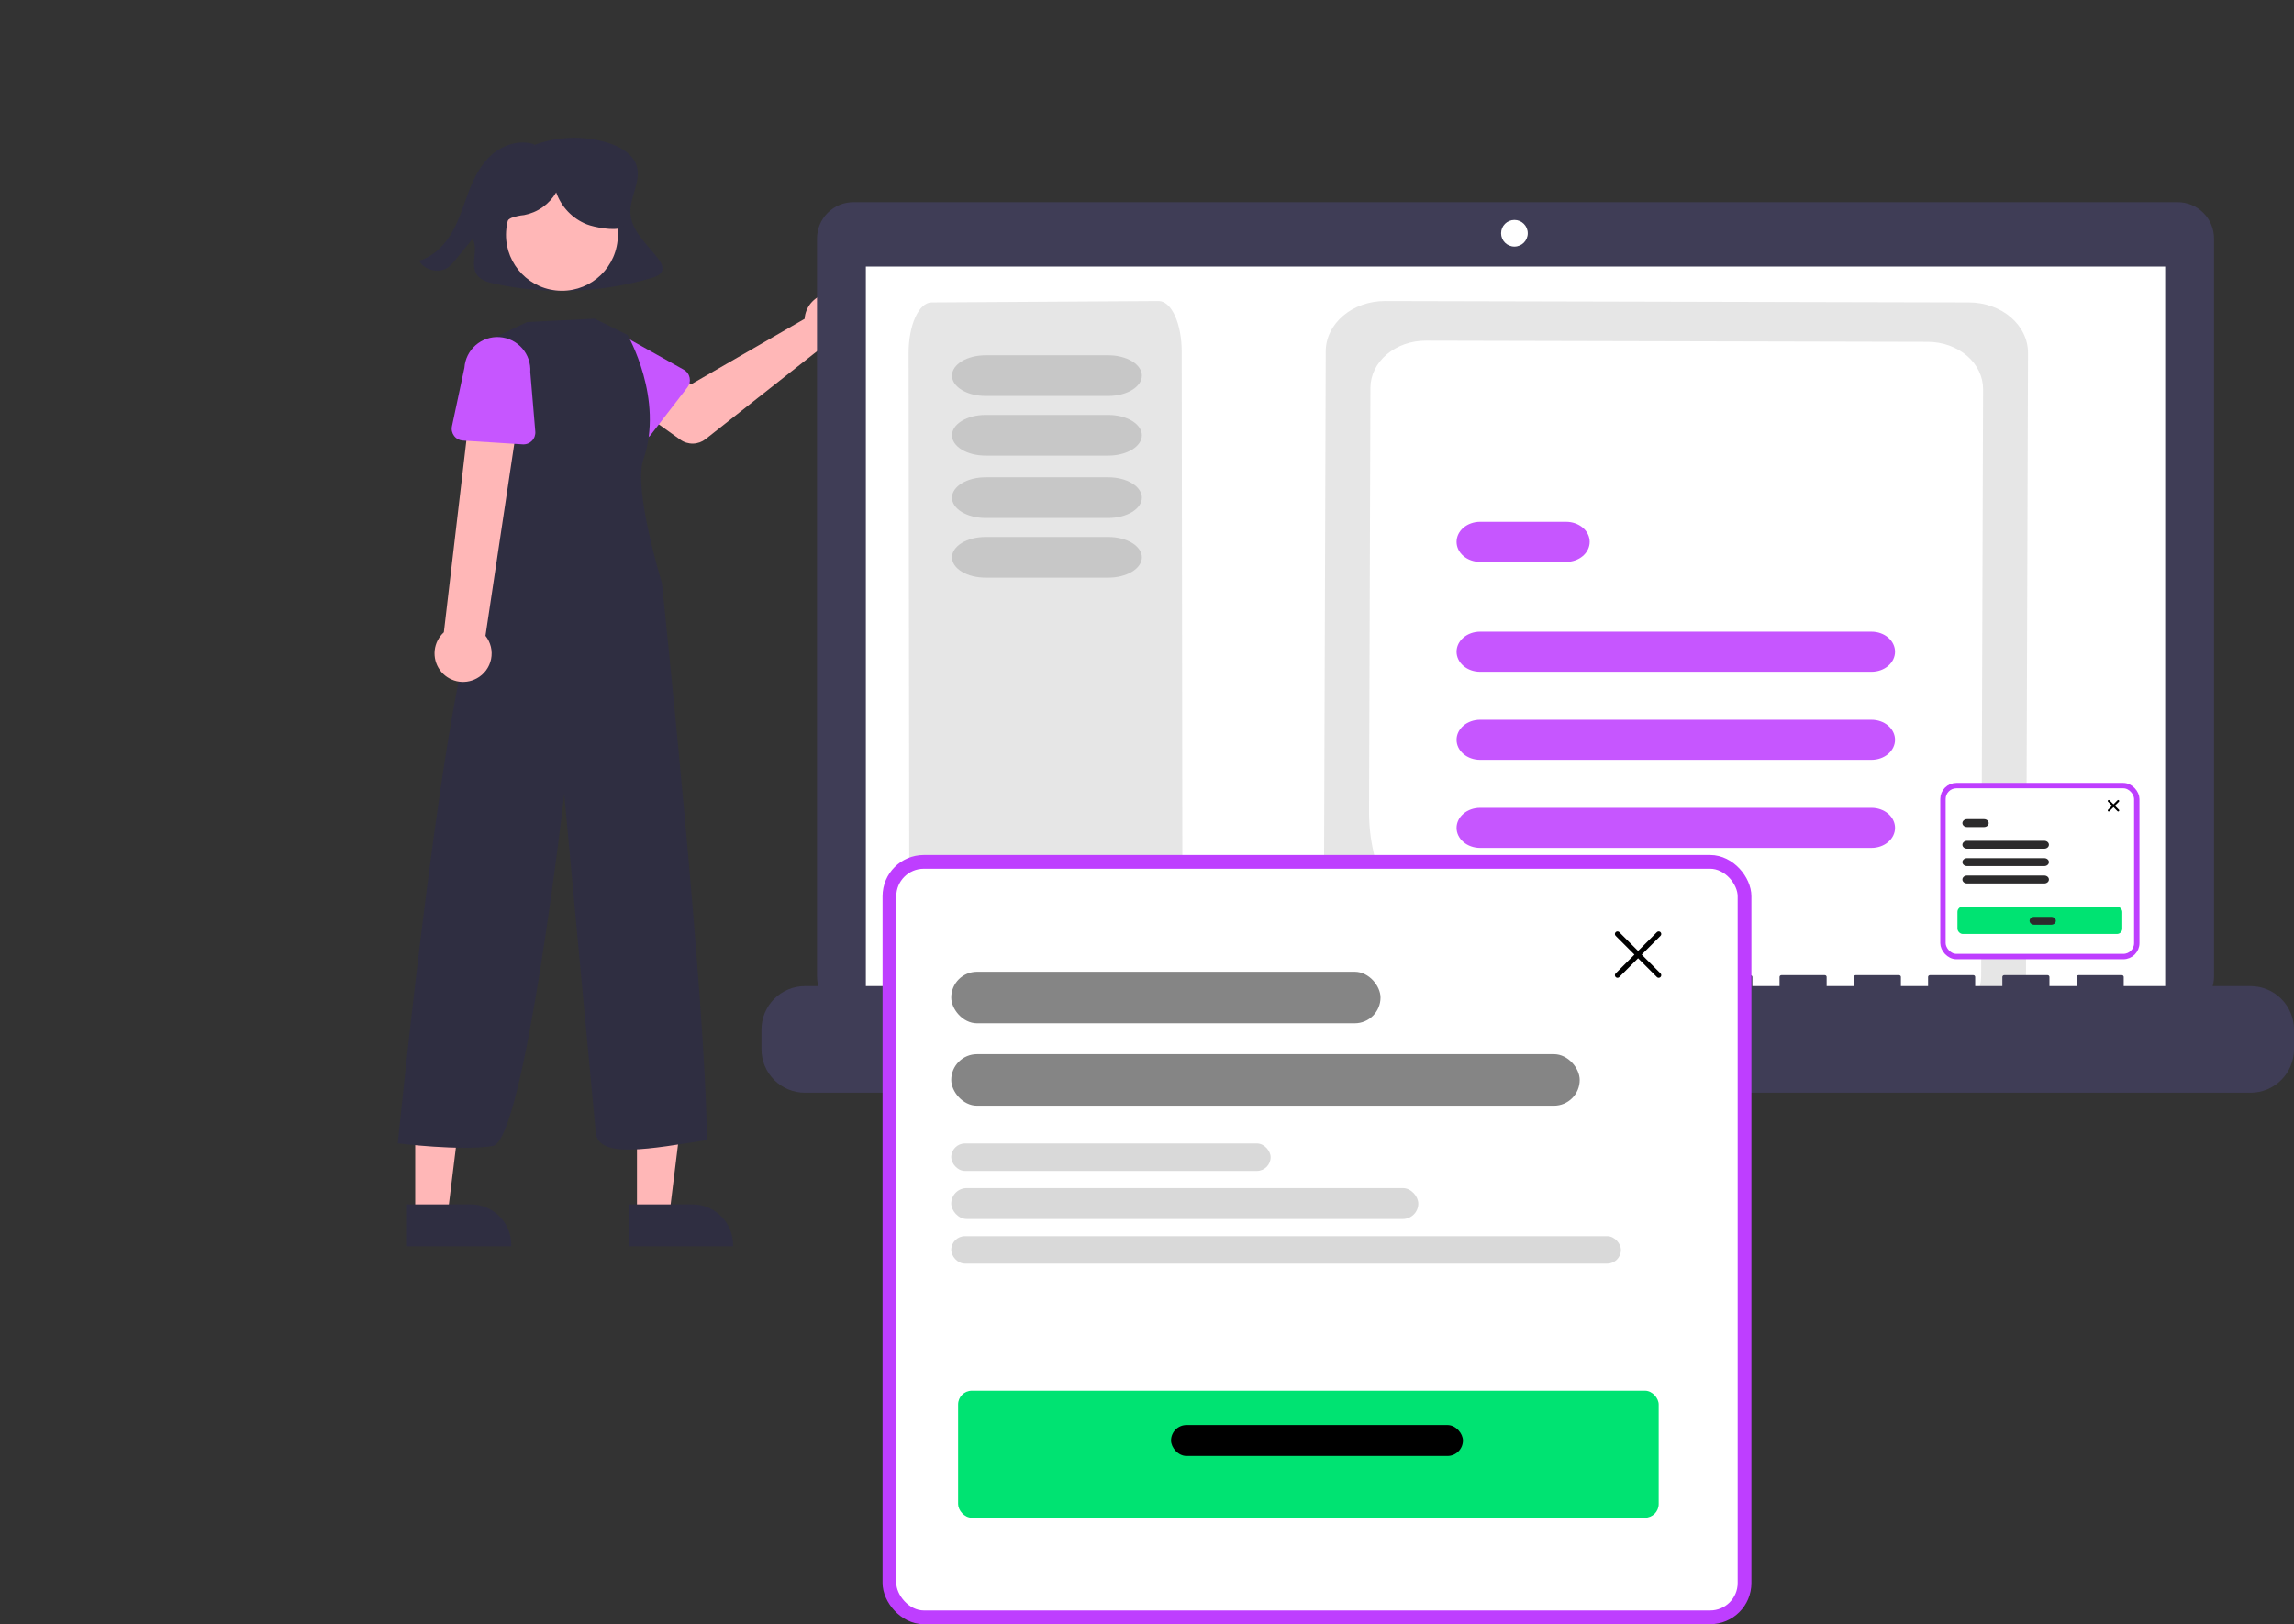 <svg width="668" height="473" viewBox="0 0 668 473" fill="none" xmlns="http://www.w3.org/2000/svg">
<rect x="0" y="0" width="668" height="473" fill="#333333" stroke="none"/>
<g clip-path="url(#clip0_3599_27)">
<path d="M191.642 75.304C188.421 71.131 183.869 67.269 183.581 62.119C183.317 57.396 186.839 52.706 185.353 48.188C184.211 44.713 180.443 42.617 176.762 41.506C169.713 39.411 162.169 39.702 155.302 42.333L155.675 42.07C151.484 40.577 146.585 42.118 143.287 44.973C139.99 47.827 138.03 51.784 136.509 55.749C134.988 59.714 133.81 63.825 131.697 67.542C129.584 71.259 126.349 74.64 122.081 75.924C123.51 78.775 127.977 79.753 130.597 77.789C131.266 77.245 131.867 76.623 132.388 75.936C134.136 73.811 135.883 71.687 137.631 69.562C139.429 72.76 136.742 77.173 138.953 80.134C140.092 81.66 142.173 82.24 144.106 82.656C159.215 85.879 174.887 85.298 189.715 80.964C190.907 80.613 192.222 80.129 192.716 79.051C193.287 77.805 192.489 76.401 191.642 75.304Z" fill="#2F2E41"/>
<path d="M234.481 91.591C234.386 92.005 234.325 92.427 234.297 92.851L201.275 111.902L193.248 107.281L184.691 118.483L198.106 128.044C199.189 128.816 200.495 129.216 201.825 129.184C203.155 129.151 204.439 128.688 205.484 127.864L239.536 101.001C241.072 101.569 242.746 101.657 244.333 101.251C245.921 100.846 247.348 99.967 248.424 98.731C249.499 97.495 250.173 95.96 250.356 94.332C250.538 92.704 250.221 91.058 249.445 89.615C248.67 88.171 247.473 86.998 246.015 86.251C244.556 85.504 242.905 85.219 241.281 85.433C239.656 85.648 238.135 86.352 236.921 87.452C235.706 88.552 234.855 89.995 234.481 91.591Z" fill="#FFB7B7"/>
<path d="M200.17 112.804L189.498 126.636C189.194 127.03 188.809 127.353 188.369 127.585C187.929 127.816 187.444 127.95 186.948 127.977C186.452 128.004 185.955 127.924 185.493 127.742C185.03 127.56 184.612 127.281 184.267 126.923L172.185 114.376C170.177 112.812 168.873 110.515 168.557 107.99C168.241 105.465 168.94 102.917 170.501 100.907C172.061 98.897 174.356 97.588 176.88 97.267C179.405 96.947 181.954 97.642 183.967 99.199L199.121 107.672C199.554 107.915 199.931 108.248 200.224 108.65C200.518 109.051 200.721 109.511 200.821 109.998C200.92 110.485 200.914 110.987 200.801 111.472C200.689 111.956 200.474 112.41 200.17 112.804Z" fill="#C656FF"/>
<path d="M185.482 353.815L194.906 353.814L199.39 317.463L185.48 317.464L185.482 353.815Z" fill="#FFB7B7"/>
<path d="M183.078 350.738L201.638 350.737H201.639C204.776 350.737 207.784 351.984 210.002 354.202C212.22 356.42 213.466 359.428 213.467 362.565V362.949L183.079 362.95L183.078 350.738Z" fill="#2F2E41"/>
<path d="M120.91 353.815L130.334 353.814L134.817 317.463L120.908 317.464L120.91 353.815Z" fill="#FFB7B7"/>
<path d="M118.506 350.738L137.066 350.737H137.067C140.203 350.737 143.212 351.984 145.43 354.202C147.648 356.42 148.894 359.428 148.894 362.565V362.949L118.506 362.95L118.506 350.738Z" fill="#2F2E41"/>
<path d="M179.822 70.165C180.804 61.223 174.351 53.179 165.409 52.198C156.468 51.216 148.423 57.669 147.442 66.611C146.46 75.552 152.913 83.597 161.855 84.578C170.796 85.56 178.841 79.107 179.822 70.165Z" fill="#FFB7B7"/>
<path d="M173.162 92.804L182.757 97.558C182.757 97.558 193.478 116.189 187.329 133.87C184.343 142.454 192.751 169.817 192.751 169.817C192.751 169.817 205.778 293.763 205.819 332.017C189.635 334.505 174.26 337.58 173.492 329.893C172.723 322.206 164.308 231.315 164.308 231.315C164.308 231.315 152.736 332.199 143.512 333.736C134.287 335.274 115.838 332.968 115.838 332.968C115.838 332.968 130.485 185.192 140.478 175.967L142.015 168.28L141.974 99.278L153.488 93.783L173.162 92.804Z" fill="#2F2E41"/>
<path d="M138.837 197.558C139.899 196.983 140.822 196.183 141.541 195.213C142.26 194.243 142.757 193.128 142.999 191.945C143.24 190.762 143.219 189.54 142.937 188.366C142.655 187.193 142.119 186.095 141.367 185.15L152.526 110.768L137.947 110.068L129.248 184.143C127.745 185.511 126.797 187.383 126.582 189.405C126.367 191.426 126.902 193.456 128.084 195.109C129.266 196.763 131.013 197.925 132.995 198.377C134.977 198.828 137.056 198.537 138.837 197.558Z" fill="#FFB7B7"/>
<path d="M152.209 129.405L134.773 128.305C134.277 128.273 133.793 128.135 133.355 127.9C132.917 127.665 132.535 127.339 132.235 126.942C131.934 126.546 131.723 126.09 131.615 125.605C131.506 125.12 131.504 124.617 131.608 124.131L135.241 107.096C135.415 104.558 136.589 102.193 138.504 100.519C140.42 98.846 142.921 98 145.459 98.168C147.997 98.335 150.365 99.503 152.044 101.414C153.722 103.325 154.574 105.824 154.413 108.363L155.874 125.663C155.916 126.158 155.85 126.657 155.682 127.125C155.514 127.592 155.247 128.018 154.899 128.373C154.551 128.729 154.131 129.005 153.667 129.183C153.202 129.361 152.705 129.437 152.209 129.405Z" fill="#C656FF"/>
<path d="M634.104 58.872H248.52C245.705 58.872 243.006 59.99 241.016 61.98C239.025 63.97 237.907 66.67 237.907 69.484V284.324C237.907 287.139 239.025 289.839 241.016 291.829C243.006 293.819 245.705 294.937 248.52 294.937H634.104C636.918 294.937 639.618 293.819 641.608 291.829C643.599 289.839 644.717 287.139 644.717 284.324V69.484C644.717 66.67 643.599 63.97 641.608 61.98C639.618 59.99 636.918 58.872 634.104 58.872Z" fill="#3F3D56"/>
<path d="M630.488 77.627H252.136V291.057H630.488V77.627Z" fill="white"/>
<path d="M385.422 294.423L386.046 102.294C386.064 98.406 387.89 94.682 391.122 91.94C394.355 89.198 398.731 87.661 403.289 87.668L573.399 88.07C577.958 88.085 582.323 89.642 585.538 92.4C588.753 95.157 590.554 98.889 590.546 102.778L589.922 294.907C589.904 298.795 588.079 302.519 584.846 305.261C581.613 308.003 577.238 309.54 572.679 309.533L402.57 309.131C398.011 309.116 393.645 307.559 390.43 304.801C387.216 302.044 385.414 298.312 385.422 294.423Z" fill="#E6E6E6"/>
<path d="M344.352 294.486L344.109 102.299C344.102 98.409 343.392 94.684 342.135 91.941C340.878 89.198 339.177 87.661 337.404 87.668L271.251 88.07C269.478 88.085 267.78 89.643 266.53 92.401C265.28 95.159 264.579 98.893 264.582 102.783L264.825 294.97C264.832 298.86 265.542 302.585 266.799 305.328C268.056 308.071 269.758 309.608 271.531 309.601L337.684 309.199C339.456 309.184 341.154 307.626 342.404 304.868C343.654 302.11 344.355 298.376 344.352 294.486Z" fill="#E6E6E6"/>
<path d="M398.659 236.423L399.06 112.905C399.077 109.263 400.786 105.776 403.814 103.208C406.841 100.64 410.939 99.201 415.209 99.207L561.403 99.553C565.673 99.567 569.762 101.025 572.773 103.607C575.784 106.19 577.471 109.685 577.464 113.327L576.908 284.296C576.891 287.938 575.182 291.425 572.154 293.993C569.126 296.561 565.028 298 560.758 297.994L470.194 297.78C451.176 297.717 432.963 291.221 419.552 279.718C406.142 268.216 398.628 252.645 398.659 236.423Z" fill="white"/>
<path d="M544.981 195.629H430.987C429.173 195.629 427.433 195.015 426.151 193.921C424.868 192.826 424.147 191.343 424.147 189.795C424.147 188.248 424.868 186.764 426.151 185.67C427.433 184.576 429.173 183.961 430.987 183.961H544.981C546.795 183.961 548.535 184.576 549.818 185.67C551.1 186.764 551.821 188.248 551.821 189.795C551.821 191.343 551.1 192.826 549.818 193.921C548.535 195.015 546.795 195.629 544.981 195.629Z" fill="#C656FF"/>
<path d="M456.066 163.635H430.987C429.173 163.635 427.433 163.021 426.151 161.926C424.868 160.832 424.147 159.348 424.147 157.801C424.147 156.254 424.868 154.77 426.151 153.676C427.433 152.582 429.173 151.967 430.987 151.967H456.066C457.88 151.967 459.62 152.582 460.902 153.676C462.185 154.77 462.905 156.254 462.905 157.801C462.905 159.348 462.185 160.832 460.902 161.926C459.62 163.021 457.88 163.635 456.066 163.635Z" fill="#C656FF"/>
<path d="M322.749 115.311H286.976C284.388 115.311 281.906 114.687 280.077 113.576C278.247 112.465 277.219 110.958 277.219 109.387C277.219 107.816 278.247 106.309 280.077 105.199C281.906 104.088 284.388 103.464 286.976 103.464H322.749C325.336 103.464 327.818 104.088 329.648 105.199C331.477 106.309 332.505 107.816 332.505 109.387C332.505 110.958 331.477 112.465 329.648 113.576C327.818 114.687 325.336 115.311 322.749 115.311Z" fill="#C7C7C7"/>
<path d="M322.749 132.686H286.976C284.388 132.686 281.906 132.062 280.077 130.951C278.247 129.841 277.219 128.334 277.219 126.763C277.219 125.192 278.247 123.685 280.077 122.574C281.906 121.463 284.388 120.839 286.976 120.839H322.749C325.336 120.839 327.818 121.463 329.648 122.574C331.477 123.685 332.505 125.192 332.505 126.763C332.505 128.334 331.477 129.841 329.648 130.951C327.818 132.062 325.336 132.686 322.749 132.686Z" fill="#C7C7C7"/>
<path d="M322.749 150.852H286.976C284.388 150.852 281.906 150.228 280.077 149.117C278.247 148.006 277.219 146.499 277.219 144.928C277.219 143.357 278.247 141.85 280.077 140.74C281.906 139.629 284.388 139.005 286.976 139.005H322.749C325.336 139.005 327.818 139.629 329.648 140.74C331.477 141.85 332.505 143.357 332.505 144.928C332.505 146.499 331.477 148.006 329.648 149.117C327.818 150.228 325.336 150.852 322.749 150.852Z" fill="#C7C7C7"/>
<path d="M322.749 168.227H286.976C284.388 168.227 281.906 167.603 280.077 166.492C278.247 165.381 277.219 163.875 277.219 162.304C277.219 160.733 278.247 159.226 280.077 158.115C281.906 157.004 284.388 156.38 286.976 156.38H322.749C325.336 156.38 327.818 157.004 329.648 158.115C331.477 159.226 332.505 160.733 332.505 162.304C332.505 163.875 331.477 165.381 329.648 166.492C327.818 167.603 325.336 168.227 322.749 168.227Z" fill="#C7C7C7"/>
<path d="M544.981 246.926H430.987C429.173 246.926 427.433 246.311 426.151 245.217C424.868 244.123 424.147 242.639 424.147 241.092C424.147 239.545 424.868 238.061 426.151 236.967C427.433 235.873 429.173 235.258 430.987 235.258H544.981C546.795 235.258 548.535 235.873 549.818 236.967C551.1 238.061 551.821 239.545 551.821 241.092C551.821 242.639 551.1 244.123 549.818 245.217C548.535 246.311 546.795 246.926 544.981 246.926Z" fill="#C656FF"/>
<path d="M544.981 221.278H430.987C429.173 221.278 427.433 220.663 426.151 219.569C424.868 218.475 424.147 216.991 424.147 215.444C424.147 213.896 424.868 212.412 426.151 211.318C427.433 210.224 429.173 209.61 430.987 209.61H544.981C546.795 209.61 548.535 210.224 549.818 211.318C551.1 212.412 551.821 213.896 551.821 215.444C551.821 216.991 551.1 218.475 549.818 219.569C548.535 220.663 546.795 221.278 544.981 221.278Z" fill="#C656FF"/>
<path d="M440.989 71.807C443.132 71.807 444.869 70.069 444.869 67.926C444.869 65.783 443.132 64.046 440.989 64.046C438.846 64.046 437.108 65.783 437.108 67.926C437.108 70.069 438.846 71.807 440.989 71.807Z" fill="white"/>
<path d="M655.34 287.176H618.416V284.516C618.416 284.376 618.36 284.242 618.261 284.143C618.162 284.044 618.028 283.988 617.888 283.988H605.228C605.159 283.988 605.09 284.002 605.026 284.028C604.962 284.055 604.904 284.094 604.855 284.143C604.806 284.192 604.767 284.25 604.741 284.314C604.714 284.378 604.701 284.446 604.701 284.516V287.176H596.788V284.516C596.788 284.446 596.775 284.378 596.748 284.314C596.722 284.25 596.683 284.192 596.634 284.143C596.585 284.094 596.527 284.055 596.463 284.028C596.399 284.002 596.33 283.988 596.261 283.988H583.601C583.532 283.988 583.463 284.002 583.399 284.028C583.335 284.055 583.277 284.094 583.228 284.143C583.179 284.192 583.14 284.25 583.114 284.314C583.087 284.378 583.073 284.446 583.073 284.516V287.176H575.161V284.516C575.161 284.446 575.147 284.378 575.121 284.314C575.094 284.25 575.055 284.192 575.007 284.143C574.957 284.094 574.899 284.055 574.835 284.028C574.771 284.002 574.703 283.988 574.634 283.988H561.974C561.904 283.988 561.836 284.002 561.772 284.028C561.708 284.055 561.65 284.094 561.601 284.143C561.552 284.192 561.513 284.25 561.486 284.314C561.46 284.378 561.446 284.446 561.446 284.516V287.176H553.534V284.516C553.534 284.446 553.52 284.378 553.493 284.314C553.467 284.25 553.428 284.192 553.379 284.143C553.33 284.094 553.272 284.055 553.208 284.028C553.144 284.002 553.075 283.988 553.006 283.988H540.346C540.277 283.988 540.208 284.002 540.144 284.028C540.08 284.055 540.022 284.094 539.973 284.143C539.924 284.192 539.885 284.25 539.859 284.314C539.832 284.378 539.819 284.446 539.819 284.516V287.176H531.906V284.516C531.906 284.446 531.893 284.378 531.866 284.314C531.84 284.25 531.801 284.192 531.752 284.143C531.703 284.094 531.645 284.055 531.581 284.028C531.517 284.002 531.448 283.988 531.379 283.988H518.719C518.65 283.988 518.581 284.002 518.517 284.028C518.453 284.055 518.395 284.094 518.346 284.143C518.297 284.192 518.258 284.25 518.232 284.314C518.205 284.378 518.191 284.446 518.191 284.516V287.176H510.279V284.516C510.279 284.446 510.265 284.378 510.239 284.314C510.212 284.25 510.173 284.192 510.124 284.143C510.076 284.094 510.017 284.055 509.953 284.028C509.889 284.002 509.821 283.988 509.751 283.988H497.092C497.022 283.988 496.954 284.002 496.89 284.028C496.826 284.055 496.768 284.094 496.719 284.143C496.67 284.192 496.631 284.25 496.604 284.314C496.578 284.378 496.564 284.446 496.564 284.516V287.176H488.652V284.516C488.652 284.446 488.638 284.378 488.612 284.314C488.585 284.25 488.546 284.192 488.497 284.143C488.448 284.094 488.39 284.055 488.326 284.028C488.262 284.002 488.193 283.988 488.124 283.988H388.955C388.886 283.988 388.817 284.002 388.753 284.028C388.689 284.055 388.631 284.094 388.582 284.143C388.533 284.192 388.494 284.25 388.468 284.314C388.441 284.378 388.427 284.446 388.427 284.516V287.176H380.515V284.516C380.515 284.446 380.501 284.378 380.475 284.314C380.448 284.25 380.409 284.192 380.361 284.143C380.312 284.094 380.253 284.055 380.189 284.028C380.125 284.002 380.057 283.988 379.988 283.988H367.328C367.258 283.988 367.19 284.002 367.126 284.028C367.062 284.055 367.004 284.094 366.955 284.143C366.906 284.192 366.867 284.25 366.84 284.314C366.814 284.378 366.8 284.446 366.8 284.516V287.176H358.888V284.516C358.888 284.446 358.874 284.378 358.848 284.314C358.821 284.25 358.782 284.192 358.733 284.143C358.684 284.094 358.626 284.055 358.562 284.028C358.498 284.002 358.43 283.988 358.36 283.988H345.7C345.631 283.988 345.562 284.002 345.498 284.028C345.434 284.055 345.376 284.094 345.327 284.143C345.278 284.192 345.239 284.25 345.213 284.314C345.186 284.378 345.173 284.446 345.173 284.516V287.176H337.26V284.516C337.26 284.446 337.247 284.378 337.22 284.314C337.194 284.25 337.155 284.192 337.106 284.143C337.057 284.094 336.999 284.055 336.935 284.028C336.871 284.002 336.802 283.988 336.733 283.988H324.073C324.004 283.988 323.935 284.002 323.871 284.028C323.807 284.055 323.749 284.094 323.7 284.143C323.651 284.192 323.612 284.25 323.586 284.314C323.559 284.378 323.545 284.446 323.545 284.516V287.176H315.633V284.516C315.633 284.446 315.619 284.378 315.593 284.314C315.566 284.25 315.528 284.192 315.479 284.143C315.43 284.094 315.371 284.055 315.307 284.028C315.243 284.002 315.175 283.988 315.106 283.988H302.446C302.376 283.988 302.308 284.002 302.244 284.028C302.18 284.055 302.122 284.094 302.073 284.143C302.024 284.192 301.985 284.25 301.958 284.314C301.932 284.378 301.918 284.446 301.918 284.516V287.176H294.006V284.516C294.006 284.446 293.992 284.378 293.966 284.314C293.939 284.25 293.9 284.192 293.851 284.143C293.802 284.094 293.744 284.055 293.68 284.028C293.616 284.002 293.547 283.988 293.478 283.988H280.818C280.678 283.988 280.544 284.044 280.445 284.143C280.346 284.242 280.291 284.376 280.291 284.516V287.176H272.378V284.516C272.378 284.446 272.365 284.378 272.338 284.314C272.312 284.25 272.273 284.192 272.224 284.143C272.175 284.094 272.117 284.055 272.053 284.028C271.989 284.002 271.92 283.988 271.851 283.988H259.191C259.051 283.988 258.917 284.044 258.818 284.143C258.719 284.242 258.663 284.376 258.663 284.516V287.176H234.399C232.736 287.176 231.09 287.504 229.554 288.14C228.018 288.776 226.622 289.709 225.447 290.884C224.271 292.06 223.339 293.455 222.702 294.991C222.066 296.527 221.739 298.174 221.739 299.836V305.561C221.739 308.918 223.073 312.138 225.447 314.512C227.821 316.887 231.041 318.22 234.399 318.22H655.34C658.698 318.22 661.918 316.887 664.292 314.512C666.666 312.138 668 308.918 668 305.561V299.836C668 298.174 667.673 296.527 667.037 294.991C666.4 293.455 665.468 292.06 664.292 290.884C663.117 289.709 661.721 288.776 660.185 288.14C658.649 287.504 657.003 287.176 655.34 287.176Z" fill="#3F3D56"/>
<path d="M180.703 57.8C180.068 54.921 178.007 52.536 175.632 50.789C171.717 47.909 166.916 46.493 162.065 46.788C157.214 47.083 152.62 49.07 149.083 52.403C147.106 54.149 145.681 56.432 144.982 58.975C144.649 60.246 144.631 61.579 144.93 62.858C145.23 64.137 145.837 65.324 146.7 66.315L147.026 66.519C146.731 65.267 147.703 64.017 148.864 63.465C150.072 63.021 151.333 62.739 152.614 62.624C154.553 62.257 156.391 61.479 158.003 60.341C159.615 59.204 160.964 57.733 161.959 56.029C162.697 58.126 163.874 60.041 165.413 61.645C166.953 63.249 168.817 64.505 170.882 65.328C173.035 66.17 178.947 67.328 180.997 66.259C183.611 64.896 181.338 60.679 180.703 57.8Z" fill="#2F2E41"/>
</g>
<rect x="565.783" y="228.783" width="56.435" height="49.787" rx="3.913" fill="white" stroke="#BE3EFF" stroke-width="1.565"/>
<rect x="570" y="264" width="48" height="8" rx="1.565" fill="#00E372"/>
<path d="M614.059 236.024L616.81 233.273M614.059 233.273L616.81 236.024" stroke="black" stroke-width="0.587" stroke-linecap="round" stroke-linejoin="round"/>
<path d="M595.287 247.161H572.794C572.436 247.161 572.093 247.039 571.84 246.824C571.587 246.608 571.444 246.315 571.444 246.01C571.444 245.704 571.587 245.411 571.84 245.196C572.093 244.98 572.436 244.858 572.794 244.858H595.287C595.645 244.858 595.988 244.98 596.241 245.196C596.494 245.411 596.636 245.704 596.636 246.01C596.636 246.315 596.494 246.608 596.241 246.824C595.988 247.039 595.645 247.161 595.287 247.161Z" fill="#2C2B2C"/>
<path d="M577.742 240.848H572.794C572.436 240.848 572.093 240.726 571.84 240.511C571.587 240.295 571.444 240.002 571.444 239.697C571.444 239.391 571.587 239.098 571.84 238.883C572.093 238.667 572.436 238.545 572.794 238.545H577.742C578.1 238.545 578.444 238.667 578.697 238.883C578.95 239.098 579.092 239.391 579.092 239.697C579.092 240.002 578.95 240.295 578.697 240.511C578.444 240.726 578.1 240.848 577.742 240.848Z" fill="#2C2B2C"/>
<path d="M597.298 269.302H592.35C591.992 269.302 591.648 269.181 591.395 268.965C591.142 268.749 591 268.456 591 268.151C591 267.846 591.142 267.553 591.395 267.337C591.648 267.121 591.992 267 592.35 267H597.298C597.656 267 597.999 267.121 598.252 267.337C598.505 267.553 598.648 267.846 598.648 268.151C598.648 268.456 598.505 268.749 598.252 268.965C597.999 269.181 597.656 269.302 597.298 269.302Z" fill="#2C2B2C"/>
<path d="M595.287 257.282H572.794C572.436 257.282 572.093 257.161 571.84 256.945C571.587 256.729 571.444 256.436 571.444 256.131C571.444 255.826 571.587 255.533 571.84 255.317C572.093 255.101 572.436 254.98 572.794 254.98H595.287C595.645 254.98 595.988 255.101 596.241 255.317C596.494 255.533 596.636 255.826 596.636 256.131C596.636 256.436 596.494 256.729 596.241 256.945C595.988 257.161 595.645 257.282 595.287 257.282Z" fill="#2C2B2C"/>
<path d="M595.287 252.221H572.794C572.436 252.221 572.093 252.1 571.84 251.884C571.587 251.668 571.444 251.376 571.444 251.07C571.444 250.765 571.587 250.472 571.84 250.256C572.093 250.04 572.436 249.919 572.794 249.919H595.287C595.645 249.919 595.988 250.04 596.241 250.256C596.494 250.472 596.636 250.765 596.636 251.07C596.636 251.376 596.494 251.668 596.241 251.884C595.988 252.1 595.645 252.221 595.287 252.221Z" fill="#2C2B2C"/>
<rect x="259" y="251" width="249" height="220" rx="10" fill="white" stroke="#BE3EFF" stroke-width="4"/>
<rect x="277" y="283" width="125" height="15" rx="7.5" fill="#858585"/>
<rect x="277" y="307" width="183" height="15" rx="7.5" fill="#858585"/>
<rect x="277" y="333" width="93" height="8" rx="4" fill="#D9D9D9"/>
<rect x="277" y="346" width="136" height="9" rx="4.5" fill="#D9D9D9"/>
<rect x="277" y="360" width="195" height="8" rx="4" fill="#D9D9D9"/>
<rect x="279" y="405" width="204" height="37" rx="4" fill="#00E372"/>
<path d="M471 284L483 272M471 272L483 284" stroke="black" stroke-width="1.5" stroke-linecap="round" stroke-linejoin="round"/>
<rect x="341" y="415" width="85" height="9" rx="4.5" fill="black"/>
<defs>
<clipPath id="clip0_3599_27">
<rect width="668" height="364.887" fill="white"/>
</clipPath>
</defs>
</svg>
